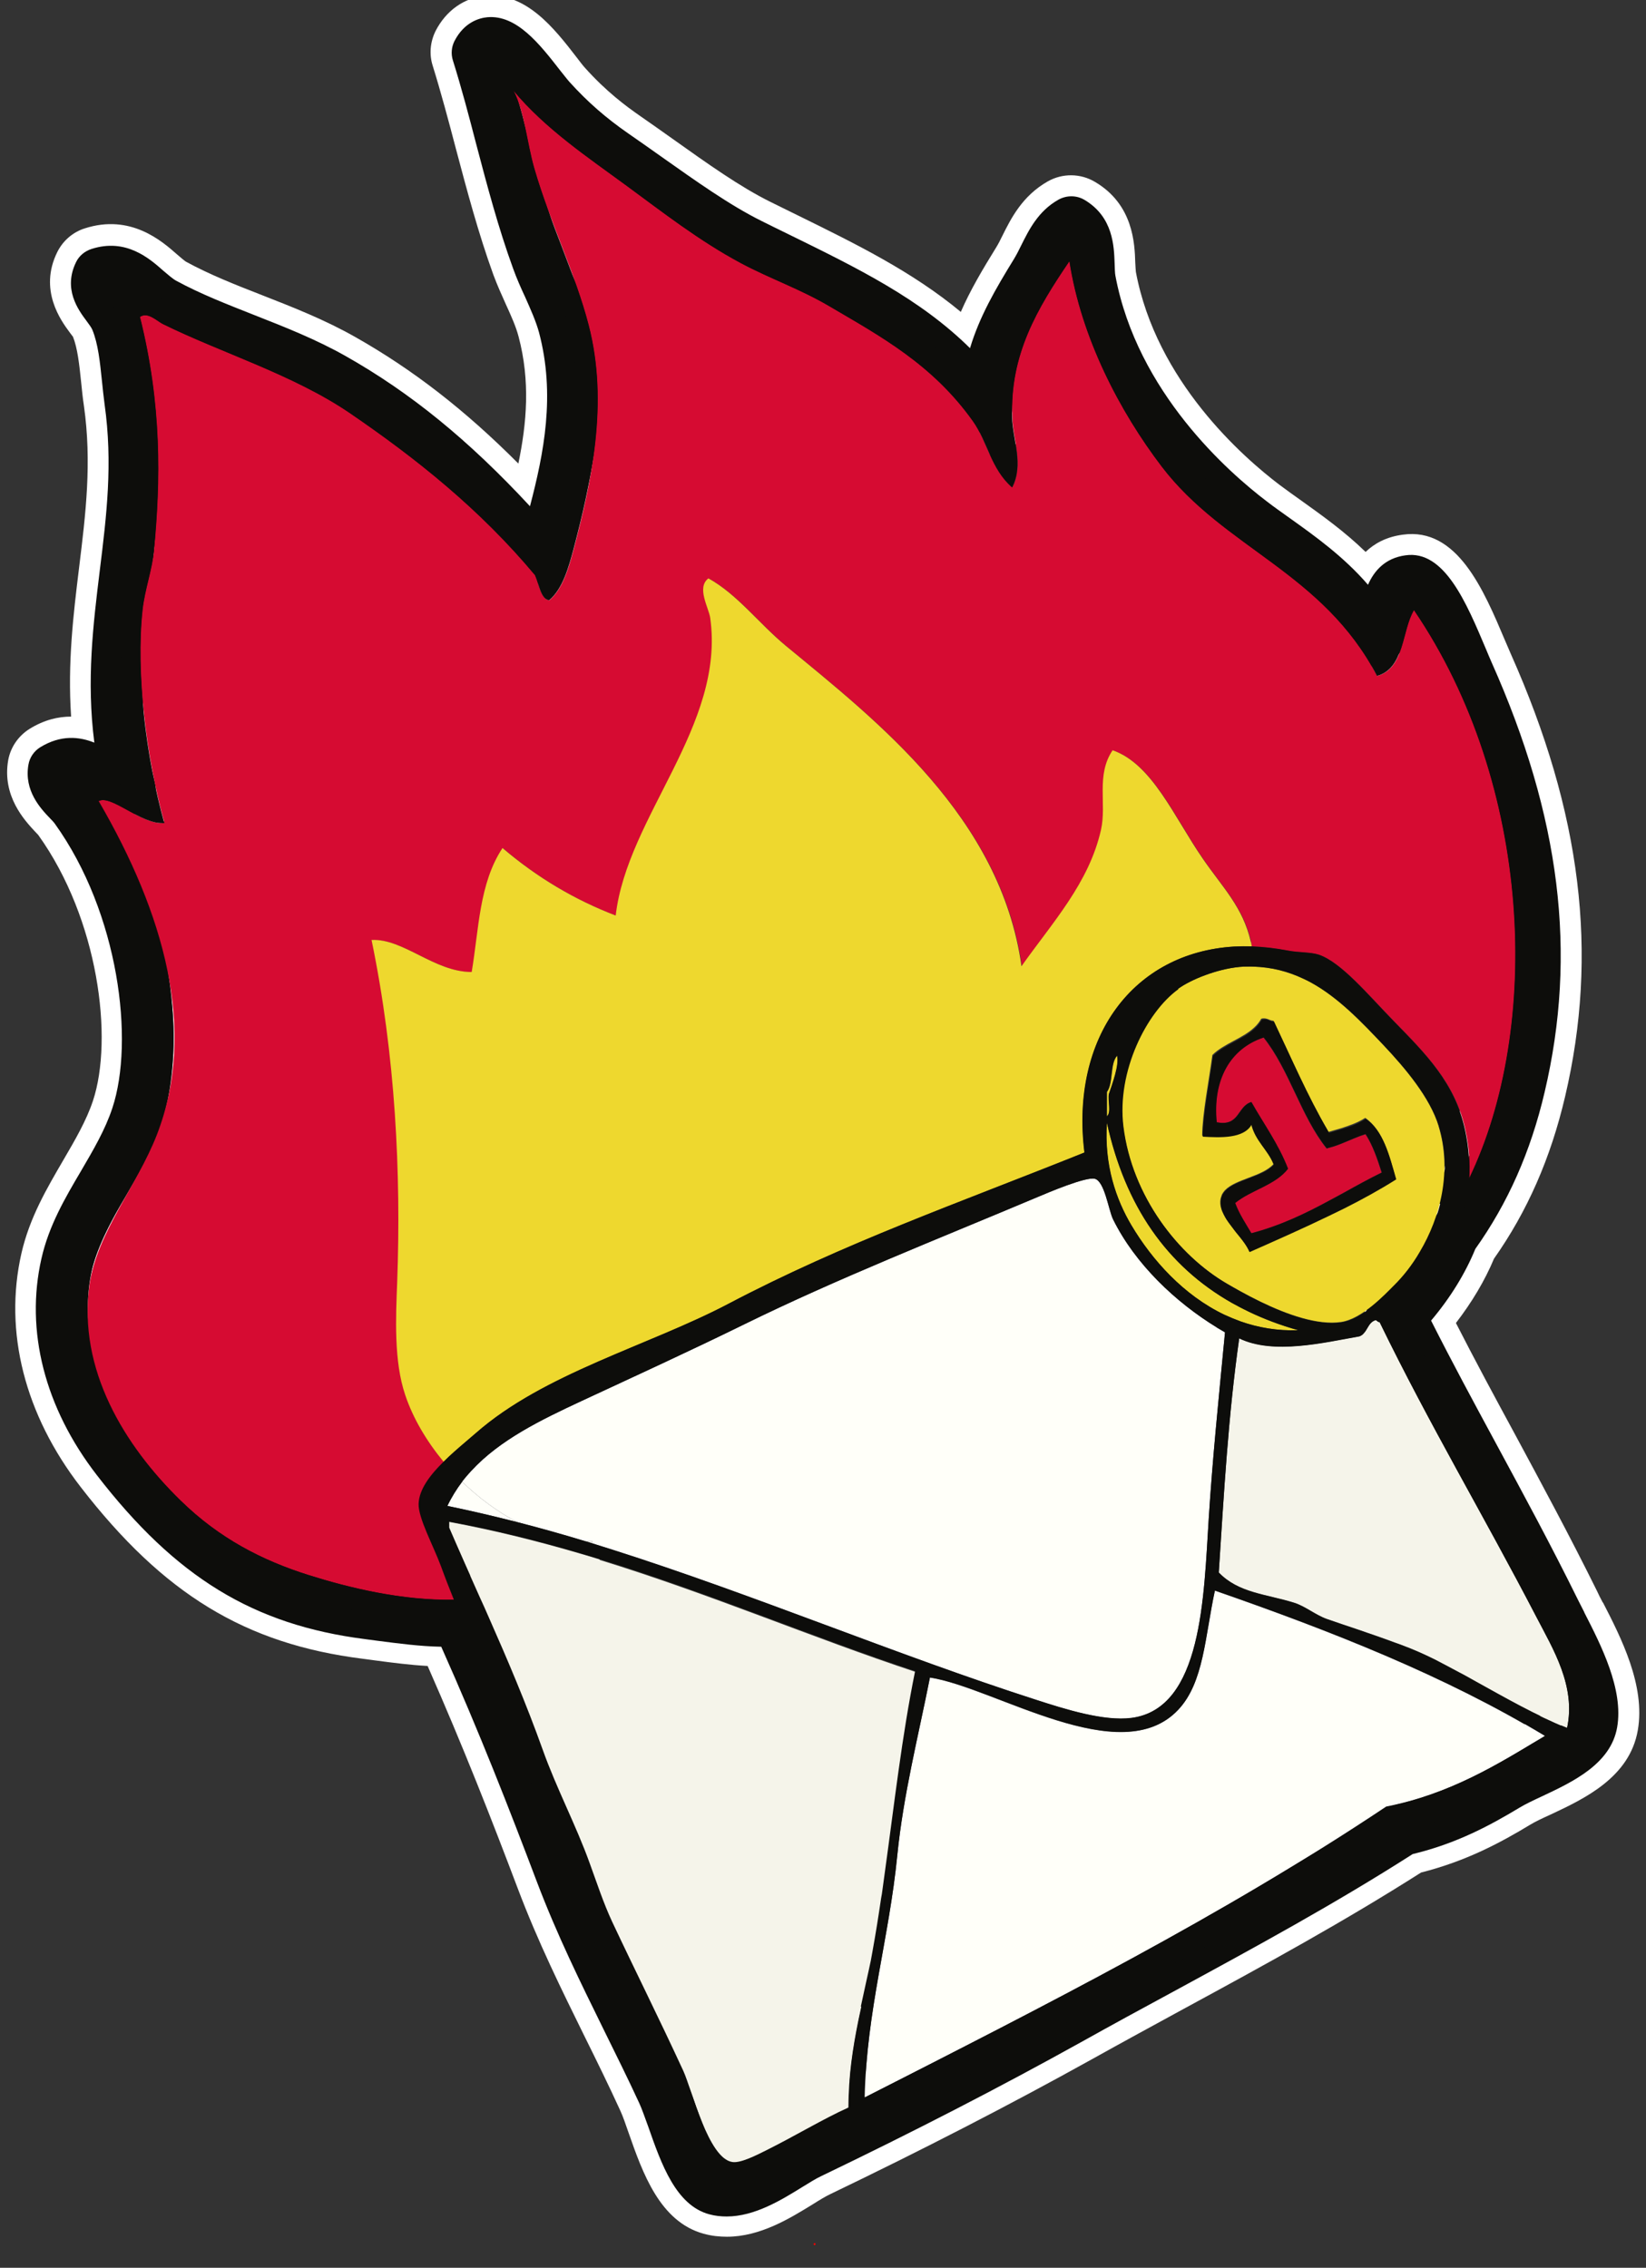 <?xml version="1.0" encoding="UTF-8"?>
<svg xmlns="http://www.w3.org/2000/svg" xmlns:xlink="http://www.w3.org/1999/xlink" version="1.1" viewBox="0 0 821.8 1132">
  <rect x="0" y="0" width="821.8" height="1132" fill="#333333" stroke="none"/>
  <defs>
    <clipPath id="clippath">
      <line x1="406.7" y1="1120.2" x2="406.7" y2="1120.2" fill="none"/>
    </clipPath>
  </defs>
  <!-- Generator: Adobe Illustrator 28.6.0, SVG Export Plug-In . SVG Version: 1.2.0 Build 709)  -->
  <g>
    <g id="Layer_1">
      <g>
        <path d="M800.2,799.9c-1.1-2.1-2.1-4-2.9-5.8h0c-13.7-27.7-27.6-53.4-41-78.3-10.2-18.8-19.9-36.8-29.4-55.4,8-10.4,14.4-21.1,19-32.1,16.7-23.7,28.3-50.2,35.5-80.9,16.8-71.5,8.2-141.7-27.1-221-.8-1.8-1.7-4-2.8-6.5-10.7-25.3-23.9-56.9-51.2-53-8.2,1.1-14.1,4.4-18.5,8.6-10.6-10.3-21.9-18.3-31.8-25.4-3.8-2.7-7.6-5.4-11.2-8.1-18.2-13.8-61.5-51.7-71.7-106.3-.1-.8-.2-3-.3-4.6-.3-9.4-.9-29-20.1-40.3-7.2-4.3-16.2-4.4-23.5-.3-12.9,7.3-18.5,18.7-22.7,27.1-1.1,2.3-2.2,4.4-3.2,6-6.8,11-12.9,21.3-17.6,32.1-24.2-20.1-52.3-33.9-81.6-48.3-4.4-2.2-8.8-4.3-13.4-6.6-15.2-7.5-31.6-19.2-48.9-31.5-5.4-3.8-10.8-7.7-16.2-11.4-7.2-5-16.9-12.2-27.5-24-1.2-1.3-2.6-3.2-4.3-5.4-11.2-14.5-25.2-32.4-45.6-30.6-10.5,1-19.5,7.4-24.7,17.5-2.7,5.4-3.3,11.6-1.5,17.3,4.2,13.5,8,27.8,11.6,41.5,5.5,20.7,11.2,42.2,18.7,62.9,2,5.4,4.2,10.2,6.3,14.9,2.6,5.7,5,11,6.3,16,5.9,22.2,4.1,43.1-.1,63.4-26.7-26.8-52.7-46.9-81.3-63.1-15.3-8.7-31.2-14.9-46.5-20.9-13.6-5.3-26.5-10.4-38.2-16.8-.8-.5-3-2.4-4.4-3.6-7.5-6.6-23.1-20.4-46.1-13-6,1.9-10.9,6.2-13.7,11.8-9.4,19,1.9,34.3,6.1,40,.7.9,1.6,2.2,1.7,2.2,2.3,5.7,3.2,14,4.1,22.7.4,4,.8,8,1.4,11.9,4,28.3.9,53.7-2.4,80.6-2.9,23.7-5.8,47.8-4,74.5h0c-6.4,0-13.4,1.6-20.7,6.1-5.6,3.5-9.5,9.1-10.7,15.6-3.2,18.1,8.4,30.3,13.3,35.6.6.7,1.3,1.3,1.7,1.8,30.1,42,37.6,101.6,27.3,132.7-3.3,9.9-8.9,19.5-14.8,29.6-8.2,14.1-16.8,28.6-20.9,46.5-8.9,39.1,1.6,80.5,29.6,116.7,41.3,53.4,82.1,78.3,140.8,85.7l6,.8c9,1.2,17.6,2.3,26.4,2.8,17.9,40.6,32.2,77.2,44.9,110.8,10.3,27.3,22.2,51.2,33.6,74.4,5.9,11.9,12,24.3,17.8,37,1.1,2.4,2.6,6.6,4.1,11,6.9,19.7,15.5,44.2,37.4,50.2,4,1.1,7.8,1.5,11.6,1.5,16.7,0,31.5-9.2,42.9-16.2,3.3-2.1,6.5-4,8.6-5,46-22.1,89.9-44.7,130.4-67.2,15.6-8.7,30.9-17,46.1-25.3,41.1-22.3,79.9-43.5,118.6-68.1,22.5-5.7,39.5-14.8,54.7-24,2.3-1.4,6.1-3.2,10.1-5,16.6-7.8,39.3-18.4,43.4-42,3.9-22.3-8.4-46.3-17.4-63.8ZM754.2,863.9c-5.2,2.4-10.1,4.7-14.5,7.4-14.6,8.8-27.9,15.5-44.9,19.4-2.7.6-5.2,1.7-7.5,3.1-38.3,24.6-77.5,45.9-119,68.5-15.3,8.3-30.7,16.7-46.5,25.5-39.7,22.1-82.7,44.2-127.8,65.9-4.3,2.1-8.5,4.6-12.9,7.4-3.8,2.3-10.7,6.6-15.3,8.4-2.8-5.3-6.1-14.7-7.9-19.8-1.9-5.4-3.7-10.6-5.7-14.9-6.1-13.3-12.4-25.9-18.4-38.1-11.5-23.2-22.3-45-31.8-70.3-14-37-29.8-77.6-50.4-123.3l-1.5-3.4c-3.7-8.5-12.1-13.9-21.4-13.9s-.6,0-.9,0c-10.7.4-21.9-1-34.7-2.7l-6.1-.8c-45.6-5.8-76.4-24.8-109.7-68-11.2-14.5-28.9-44-21.1-78.3,2.5-11,8.9-21.9,15.7-33.4,6.9-11.7,14-23.9,18.8-38.4,13.8-41.6,5.8-101-18.1-148.3,3.6-1.2,6.9-3.3,9.5-6.2,5.4-5.8,7.4-13.8,5.4-21.4-9.3-35.8-5.6-66.6-1.6-99.2,3.5-28.7,7.1-58.3,2.3-92.6-.5-3.4-.8-6.8-1.2-10.2-.2-2.3-.5-4.6-.8-6.9,9.2,4.2,18.5,7.8,27.6,11.4,14.5,5.7,28.1,11,40.6,18.1,34.3,19.4,64.7,45.7,98.7,85.3,5.7,6.6,14.6,9.5,23,7.5,8.5-2,15.2-8.4,17.3-16.8,1-4,2.1-8,3.2-12.1,8.6-31.8,19.3-71.4,7.4-116.1-2.3-8.7-5.8-16.4-8.9-23.2-1.8-4.1-3.6-7.9-5-11.7-4.3-11.6-7.9-23.6-11.3-35.9,5.3,4.3,10,7.7,13.8,10.4,5.3,3.6,10.5,7.4,15.7,11.1,18.1,12.8,36.8,26.1,55.2,35.3,4.6,2.3,9.1,4.5,13.5,6.7,41.2,20.2,73.8,36.2,96,67.8,5.8,8.2,16.3,11.8,25.9,8.9,9.7-2.9,16.3-11.7,16.5-21.7.3-14.4,4.1-25.6,10.7-38,17.7,55.9,58.9,94.1,83.7,112.9,3.9,3,8.1,5.9,12.2,8.9,17,12.2,33.1,23.7,43.3,42.8,2.9,5.4,7.9,9.5,13.8,11.3,5.9,1.8,12.4,1.2,17.8-1.7,3.7-2,6.5-4.4,8.8-7.1.8,1.9,1.5,3.5,2,4.8,1.2,2.8,2.2,5.2,3.1,7.3,31.4,70.6,39,129.8,24.3,191.8-.6,2.5-1.2,4.9-1.8,7.3-.6-1.1-1.3-2.3-1.9-3.5-3.6,22.4-9.7,44.7-20.2,64.8-6.7,12.8-17.5,22.4-24.6,34.7-7.4,12.8-6.8,25.9-4.2,39.2.3-.1.6-.2,1-.4,10.3,20.1,20.8,39.6,31.1,58.6,13.2,24.5,26.9,49.9,40.3,76.9,1,2,2.1,4.1,3.3,6.4,4,7.8,13,25.3,13.1,33.4-3.3,2.9-12.4,7.2-17.4,9.6Z" fill="#fff"/>
        <path d="M790.9,804.6c-1.1-2.1-2.1-4.1-3-5.9h0c-13.6-27.6-27.5-53.2-40.9-78-11.3-20.9-22-40.7-32.5-61.5,9.7-11.5,17.1-23.6,22.1-35.8,16.2-22.8,27.6-48.4,34.6-78.3,16.3-69.2,7.9-137.4-26.5-214.5-.8-1.9-1.8-4.1-2.8-6.6-9.8-23.2-20.8-49.6-40.2-46.8-10.3,1.4-15.7,7.9-18.7,14.7-12.1-14-26.2-24.1-39.1-33.3-3.9-2.8-7.8-5.5-11.4-8.3-19.1-14.5-64.7-54.5-75.6-112.6-.3-1.5-.3-3.8-.4-6.1-.3-8.7-.7-23.3-15-31.8-4-2.4-9-2.4-13.1-.1-10.1,5.7-14.7,15.1-18.5,22.7-1.2,2.5-2.4,4.8-3.6,6.8-9.3,15.1-17.3,28.9-22,44.6-25-24.7-56-39.9-90.7-56.9-4.4-2.2-8.9-4.3-13.4-6.6-15.9-7.9-32.6-19.8-50.3-32.3-5.4-3.8-10.7-7.6-16.1-11.3-11.4-7.9-20.4-15.8-29.3-25.6-1.3-1.4-2.9-3.6-4.8-5.9-10.2-13.1-21.7-27.9-36.4-26.6-4,.4-11.5,2.4-16.4,11.9-1.5,3-1.8,6.4-.8,9.6,4.3,13.7,8.1,28.1,11.7,42,5.4,20.5,11,41.7,18.4,62,1.8,5,3.9,9.7,6,14.2,2.7,6.1,5.3,11.8,6.9,17.6,8.3,31.2,2.4,60.5-4.5,86.8-30.7-33.1-59.7-56.7-92.1-75-14.7-8.3-30.2-14.4-45.2-20.3-13.9-5.5-27.1-10.6-39.4-17.3-1.8-1-3.9-2.9-6.3-4.9-7-6.2-18.7-16.5-36-10.9-3.3,1.1-6.1,3.4-7.6,6.5-6.6,13.4,1,23.8,5.2,29.4,1.2,1.6,2.5,3.4,2.9,4.4,2.9,7.1,3.8,16,4.8,25.6.4,3.9.8,7.7,1.3,11.5,4.2,29.6,1,55.7-2.4,83.2-3.3,27-6.7,54.7-2.7,85.8-7.5-3-16.7-4-27,2.3-3.1,1.9-5.3,5.1-5.9,8.7-2.3,13,6.1,21.9,10.7,26.7,1,1,2.1,2.2,2.5,2.8,32,44.6,39.8,108.4,28.7,141.9-3.6,10.9-9.5,20.9-15.7,31.5-7.9,13.4-16,27.2-19.7,43.6-8.2,36,1.6,74.5,27.7,108.2,39.4,51,78.2,74.7,133.9,81.8l6,.8c10.9,1.4,21.3,2.8,32,3,19.3,43.2,34.3,81.8,47.7,117.2,10.2,26.9,21.9,50.5,33.2,73.5,5.9,12,12.1,24.4,18,37.2,1.3,2.8,2.8,7.2,4.5,11.8,6.4,18.3,13.7,39.1,30.4,43.6,2.9.8,5.8,1.1,8.7,1.1,14,0,27.4-8.3,37.6-14.6,3.6-2.2,6.9-4.3,9.5-5.5,45.8-22,89.5-44.5,129.8-66.9,15.6-8.7,31-17.1,46.2-25.3,41.4-22.5,80.6-43.8,119.4-68.6,22-5.3,38.6-14.3,53.4-23.2,2.8-1.7,6.8-3.6,11.1-5.6,15.3-7.2,34.4-16.1,37.6-34.5,3.3-18.9-8.1-41.1-16.4-57.3ZM781.8,857.6c-.9,5.2-14.8,11.7-23.1,15.6-4.9,2.3-9.5,4.5-13.5,6.9-15.5,9.4-29.6,16.4-48,20.6-1.5.3-2.9.9-4.2,1.7-38.6,24.8-78,46.2-119.6,68.9-15.2,8.3-30.7,16.7-46.4,25.4-39.9,22.2-83.1,44.4-128.4,66.2-3.8,1.8-7.8,4.3-11.9,6.8-8.3,5.1-19.6,12.1-25.4,10.6-4.4-2.5-10.5-20-13.1-27.4-1.8-5.2-3.6-10.1-5.4-14.1-6-13.1-12.3-25.7-18.3-37.9-11.6-23.4-22.5-45.5-32.2-71.2-14-36.9-29.7-77.3-50.1-122.7l-1.6-3.5c-2.1-4.7-6.7-7.7-11.9-7.7s-.3,0-.5,0c-11.6.5-23.2-1-36.5-2.8l-6.1-.8c-48.7-6.2-81.4-26.3-116.6-71.9-21.3-27.5-29.4-58.4-23-86.9,2.9-12.5,9.6-24.1,16.8-36.3,6.6-11.3,13.5-22.9,17.9-36.4,12.7-38.4,5.7-106.1-27-157.2,2.7,1.3,5.7,2.3,8.9,2.9,4.3.7,8.7-.8,11.7-4s4.1-7.7,3-11.9c-9.8-37.7-5.9-69.5-1.8-103,3.4-28,6.9-57,2.3-89.9-.5-3.5-.9-7-1.2-10.6-.9-8.9-1.9-18.1-4.6-26.8,1,.7,2.1,1.4,3.2,2,13.8,7.5,28.3,13.2,42.4,18.7,14.8,5.8,28.8,11.3,41.9,18.7,35.4,20,66.6,47,101.5,87.5,3.1,3.7,8.1,5.3,12.8,4.2,4.7-1.1,8.4-4.7,9.6-9.3,1-4,2.1-8.1,3.3-12.2,8.7-32.2,18.6-68.7,7.4-110.9-2.1-7.9-5.2-14.9-8.3-21.6-1.9-4.3-3.7-8.3-5.3-12.4-7-19.2-12.5-39.8-17.7-59.8-1.3-4.9-2.6-9.9-4-14.9,0,0,.1.2.2.3,2.3,3,4.4,5.6,6,7.4,13.2,14.7,25.6,23.9,33.8,29.6,5.3,3.7,10.6,7.4,15.9,11.2,17.7,12.6,36.1,25.6,53.8,34.4,4.6,2.3,9.1,4.5,13.5,6.7,42.5,20.9,76.2,37.4,99.9,71.1,3.2,4.6,9,6.6,14.4,4.9,5.4-1.6,9.1-6.5,9.2-12,.5-23.5,9.3-39.5,22.8-61.3.9-1.4,1.7-2.9,2.5-4.3.1,1.4.3,2.7.6,4.1,12,64.5,58.6,108.1,85.3,128.3,3.9,2.9,7.9,5.8,12,8.8,17.2,12.3,35.1,25.1,46.4,46.4,1.6,3,4.4,5.3,7.7,6.3,3.3,1,6.9.7,9.9-.9,8.8-4.7,10.7-14.4,12.1-21.4.1-.7.3-1.6.5-2.4,4.7,7.7,10.2,20.8,12.7,26.7,1.1,2.7,2.2,5.1,3,7.1,32.4,72.8,40.1,133.9,25,198.3-3.4,14.6-8,28-13.8,40.4,0-1.8-.2-3.5-.3-5.3,0,0,0,0,0,0h0c0,0,0-.1,0-.2-.1-1.1-.4-2.1-.7-3.1,0-.3,0-.6,0-.9,0-.7,0-1.5-.2-2.3,0-.2,0-.4-.1-.6,0,0,0,0,0,0,0,0,0-.1,0-.2-.5-2.7-1.1-5.3-1.9-7.7,0-.2-.1-.4-.2-.5,0-.1,0-.2-.1-.3-3.3,14.3-7.8,28.2-14,41.4,1.1.4,2.3.7,3.5.7.9,0,1.8,0,2.7,0-2,3.1-4.1,6.2-6.3,9.3-.6.9-1.2,1.8-1.6,2.8-3.7,9.5-9.4,19-16.8,28.2,0,0,0,0,0,0-1.9-2-4.2-3.3-6.7-3.9-.7,1.1-1.5,2.3-2.2,3.5-5.4,9.4-6.5,18.9-5.7,28.5,1.8-.9,3.5-2,5.4-3.2.5-.3.9-.6,1.4-1,11.8,23.5,24.1,46.3,36,68.3,13.3,24.6,27,50.1,40.5,77.2,1,1.9,2,4,3.2,6.3,5.9,11.5,15.8,30.8,14,41.3Z" fill="#0d0d0b"/>
        <g>
          <line x1="417.3" y1="1134.2" x2="417.3" y2="1134.2" fill="#b5b5b5" stroke="#fd0000" stroke-linecap="round" stroke-linejoin="round"/>
          <g>
            <g clip-path="url(#clippath)">
              <polygon points="406.7 1120.2 406.7 1120.2 406.7 1120.2 406.7 1120.2" fill="#fff"/>
              <rect x="406.7" y="1120.2" width="0" height="0" transform="translate(-670.8 611.1) rotate(-44.8)" fill="#fdfdfd"/>
              <rect x="406.7" y="1120.2" width="0" height="0" transform="translate(-670.8 611.1) rotate(-44.8)" fill="#fcfcfc"/>
              <rect x="406.7" y="1120.2" width="0" height="0" transform="translate(-670.8 611.1) rotate(-44.8)" fill="#fbfbfb"/>
              <rect x="406.7" y="1120.2" width="0" height="0" transform="translate(-664.4 597.8) rotate(-44.1)" fill="#fbfbfb"/>
              <rect x="406.7" y="1120.2" width="0" height="0" transform="translate(-665.5 600) rotate(-44.2)" fill="#fafafa"/>
              <polygon points="406.7 1120.2 406.7 1120.2 406.7 1120.2 406.7 1120.2 406.7 1120.2 406.7 1120.2" fill="#f9f9f9"/>
              <rect x="406.7" y="1120.2" width="0" height="0" transform="translate(-661.6 591.9) rotate(-43.7)" fill="#f8f8f8"/>
              <rect x="406.7" y="1120.2" width="0" height="0" transform="translate(-661.6 591.9) rotate(-43.7)" fill="#f7f7f7"/>
              <rect x="406.7" y="1120.2" width="0" height="0" transform="translate(-661.6 591.9) rotate(-43.7)" fill="#f6f6f6"/>
              <rect x="406.7" y="1120.2" width="0" height="0" transform="translate(-666.3 601.6) rotate(-44.3)" fill="#f5f5f5"/>
              <rect x="406.7" y="1120.2" width="0" height="0" transform="translate(-661.6 591.9) rotate(-43.7)" fill="#f4f4f4"/>
              <rect x="406.7" y="1120.2" width="0" height="0" transform="translate(-661.6 591.9) rotate(-43.7)" fill="#f4f4f4"/>
              <rect x="406.7" y="1120.2" width="0" height="0" transform="translate(-661.6 591.9) rotate(-43.7)" fill="#f2f2f2"/>
              <rect x="406.7" y="1120.2" width="0" height="0" transform="translate(-661.6 591.9) rotate(-43.7)" fill="#f1f1f1"/>
              <rect x="406.7" y="1120.2" width="0" height="0" transform="translate(-661.6 591.9) rotate(-43.7)" fill="#f0f0f0"/>
              <rect x="406.7" y="1120.2" width="0" height="0" transform="translate(-661.6 591.9) rotate(-43.7)" fill="#efefef"/>
              <rect x="406.7" y="1120.2" width="0" height="0" transform="translate(-661.6 591.9) rotate(-43.7)" fill="#eee"/>
              <rect x="406.7" y="1120.2" width="0" height="0" transform="translate(-654.6 578) rotate(-43)" fill="#eee"/>
              <rect x="406.7" y="1120.2" width="0" height="0" transform="translate(-657.8 584.3) rotate(-43.3)" fill="#ededed"/>
              <rect x="406.7" y="1120.2" width="0" height="0" transform="translate(-654.4 577.7) rotate(-43)" fill="#ececec"/>
              <rect x="406.7" y="1120.2" width="0" height="0" transform="translate(-648.7 566.7) rotate(-42.4)" fill="#ebebeb"/>
              <rect x="406.7" y="1120.2" width="0" height="0" transform="translate(-654.9 578.7) rotate(-43)" fill="#eaeaea"/>
              <rect x="406.7" y="1120.2" width="0" height="0" transform="translate(-639.1 548.7) rotate(-41.4)" fill="#e9e9e9"/>
              <rect x="406.7" y="1120.2" width="0" height="0" fill="#e8e8e8"/>
              <path d="M406.7,1120.2h0Z" fill="#e8e8e8"/>
            </g>
            <line x1="406.7" y1="1120.2" x2="406.7" y2="1120.2" fill="none" stroke="#fd0000" stroke-linecap="round" stroke-linejoin="round"/>
          </g>
          <path d="M732.7,837.1c1.4.8,2.7,1.5,4.1,2.3-1.4-.8-2.7-1.5-4.1-2.3Z" fill="#f5f4ea"/>
          <path d="M716.3,828.3c-2.6-1.3-5.2-2.5-7.9-3.7,2.7,1.2,5.3,2.4,7.9,3.7,4.1,2.1,8.3,4.3,12.3,6.5-4.1-2.2-8.2-4.4-12.3-6.5Z" fill="#f5f4ea"/>
          <path d="M701.8,821.9c1.1.4,2.2.9,3.3,1.3-1.1-.5-2.2-.9-3.3-1.3Z" fill="#f5f4ea"/>
          <path d="M686.4,816.3c3.5,1.2,6.9,2.4,10.3,3.7-3.4-1.3-6.9-2.5-10.3-3.7Z" fill="#f5f4ea"/>
          <path d="M618.7,668c17,8.3,42.4,2.1,60-1,4-1.4,3.9-6.9,8.1-8.1.8.2,1,1,2,1,24.7,50.8,51.9,96.4,78.3,147.2,8.3,16,19.8,34.5,15.3,55.4-15.8-6.4-30.6-14.9-45.6-23.2-1.4-.8-2.7-1.5-4.1-2.3-1.4-.8-2.7-1.5-4.1-2.2-4.1-2.2-8.2-4.4-12.3-6.5-2.6-1.3-5.2-2.5-7.9-3.7-1.1-.5-2.2-.9-3.3-1.4-1.1-.5-2.2-.9-3.3-1.3-1.7-.7-3.4-1.3-5.1-1.9-3.4-1.3-6.9-2.5-10.3-3.7-1.2-.4-2.3-.8-3.5-1.2-.6-.2-1.2-.4-1.7-.6-1.2-.4-2.3-.8-3.5-1.2-5.2-1.7-10.3-3.5-15.3-5.2-5.6-2-10.8-6.4-16.3-8.1-14.1-4.4-27.7-4.8-37.6-15.1,2.6-40,4.7-78.1,10.2-116.9Z" fill="#f5f4ea"/>
          <path d="M682.9,815.1c1.2.4,2.3.8,3.5,1.2-1.2-.4-2.3-.8-3.5-1.2Z" fill="#f5f4ea"/>
          <path d="M677.7,813.4c1.2.4,2.3.8,3.5,1.2-1.2-.4-2.3-.8-3.5-1.2Z" fill="#f5f4ea"/>
          <path d="M681.7,566.2c-4.1,1.3-7.7,3-11.5,4.5-2.1.9-4.3,1.7-6.8,2.3-.4,0-.7.2-1.1.3-12.9-16.1-18.6-39.3-31.5-55.4-16.7,5.5-25.5,21.2-23.4,42.3,11.5,2.3,10.2-8,17.3-10.1,6.2,10.9,13.5,20.8,18.3,33.3-6.3,8.2-18.5,10.6-26.4,17.1,2.1,5.6,5.3,10.2,8.1,15.1,14.7-3.8,27.1-9.9,39.1-16.4,2.5-1.3,4.9-2.7,7.4-4,6.1-3.4,12.2-6.7,18.6-9.9-2.2-6.9-4.5-13.7-8.1-19.2Z" fill="#d60b32"/>
          <path d="M718.3,562.2c-4.4-14.4-16.8-29-27.4-40.3-11.2-11.8-22.6-23.8-36.3-31.4-1.3-.7-2.6-1.4-4-2-7.5-3.5-15.7-5.7-25-6-1.6,0-3.2,0-4.9,0-.7,0-1.5,0-2.3.2-10.9,1.1-23.8,6.2-30.3,10.9-15.9,11.4-30.9,40.9-27.4,68.5,4.3,34.9,27.4,64.4,51.8,78.6,2.1,1.2,4.3,2.5,6.7,3.8h0c3.1,1.7,6.5,3.5,10,5.2,13.4,6.5,28.6,11.9,40.3,10.2,5.4-.8,10.9-4.3,15.6-8.1,4.7-3.8,8.6-7.9,10.8-10.1,4.6-4.5,9.2-10.3,13-16.9h0c10.2-17.2,16.2-40.2,9.3-62.8ZM671.2,602.8c-2.6,1.3-5.2,2.6-7.8,3.8h0c-13,6.3-26.3,12.1-39.7,18.1-.7-1.7-1.8-3.5-3.1-5.2-.2-.3-.4-.5-.6-.8-.6-.8-1.2-1.6-1.9-2.4-.2-.2-.3-.4-.5-.6-.4-.5-.8-1-1.2-1.5-.2-.3-.4-.5-.6-.8-.2-.3-.4-.5-.6-.8-.2-.3-.4-.5-.6-.8-.2-.3-.4-.5-.6-.8-.2-.3-.4-.5-.6-.8-.2-.3-.5-.7-.7-1,0-.1-.1-.2-.2-.3-.1-.2-.3-.4-.4-.6h0c-.2-.4-.5-.8-.7-1.2,0-.1-.1-.3-.2-.4-.2-.3-.4-.7-.5-1-.2-.4-.4-.9-.6-1.3-.2-.4-.3-.8-.4-1.2-.5-1.6-.6-3.2-.3-4.9.2-.7.4-1.4.7-2.1.2-.4.4-.7.7-1.1.3-.4.5-.7.8-1,5.4-5.6,18.6-6.8,24.2-13-2.9-7.5-9.2-11.7-11.2-20.2-4,7.1-15.4,6.5-24.4,6,.1-11.2,3.4-27.4,5.1-40.3,5.9-5.8,15.2-8.2,21.1-13.9,1.3-1.2,2.4-2.6,3.3-4.2,1.5-.4,2.4-.1,3.3.2.9.3,1.6.8,2.8.8,8.7,18.3,16.8,37.2,26.8,54.3.2.4.4.8.7,1.2,2.1-.6,4.1-1.2,6.2-1.8,4.4-1.4,8.6-2.9,12.1-5.2,9,6.2,11.9,18.5,15.2,30.2-8.2,5.2-16.9,9.9-25.7,14.4" fill="#eed82e"/>
          <path d="M620.1,618.7c.2.3.4.5.6.8-.2-.3-.4-.5-.6-.8Z" fill="#fddf00"/>
          <path d="M617.8,615.7c.2.2.3.4.5.6-.2-.2-.3-.4-.5-.6Z" fill="#fddf00"/>
          <path d="M615.9,613.4c.2.3.4.5.6.8-.2-.3-.4-.5-.6-.8Z" fill="#fddf00"/>
          <path d="M614.7,611.8c.2.3.4.5.6.8-.2-.3-.4-.5-.6-.8Z" fill="#fddf00"/>
          <path d="M614.2,611.1c.2.3.4.5.6.8-.2-.3-.4-.5-.6-.8Z" fill="#fddf00"/>
          <path d="M612.9,609.3c.2.3.5.7.7,1-.2-.3-.5-.7-.7-1Z" fill="#fddf00"/>
          <path d="M612.3,608.4c.1.2.3.4.4.6-.1-.2-.3-.4-.4-.6Z" fill="#fddf00"/>
          <path d="M611.6,607.2c.2.4.5.8.7,1.2-.2-.4-.5-.8-.7-1.2Z" fill="#fddf00"/>
          <path d="M611.8,594.3c-.3.3-.6.6-.8,1,.3-.4.5-.7.8-1Z" fill="#fddf00"/>
          <path d="M610.8,605.8c.2.3.3.7.5,1-.2-.3-.4-.7-.5-1Z" fill="#fddf00"/>
          <path d="M611,595.3c-.3.3-.5.7-.7,1.1.2-.4.4-.7.7-1.1Z" fill="#fddf00"/>
          <path d="M609.9,603.3c.1.4.3.8.4,1.2-.2-.4-.3-.8-.4-1.2Z" fill="#fddf00"/>
          <path d="M610.3,596.4c-.3.6-.6,1.3-.7,2.1-.3,1.6-.2,3.2.3,4.9-.5-1.6-.6-3.2-.3-4.9.2-.7.4-1.4.7-2.1Z" fill="#fddf00"/>
          <path d="M464.2,837.4c32.4,4.9,95.3,46.7,124,16.1,12.8-13.6,13.3-36.4,18.3-59.5,58.7,20.4,115.4,42.8,164.7,72.6-23.8,14.4-47.3,29-79.3,35.3-81.5,54.4-169.3,98.8-260.2,145.1,1-43.7,12.2-79.3,16.3-121,3-30.1,10.5-59.4,16.3-88.7Z" fill="#fffff9"/>
          <path d="M553.7,546.1c-.6,3.4,1.3,9.4-1,11.1v-12.1c3.3-4.5,1.4-14.1,5.1-18.1,1.1,4.8-2.3,13.9-4.1,19.2Z" fill="#eed82e"/>
          <path d="M607.5,662.6h0c-20.4-12.5-40.7-31.5-51.8-54-2.3-4.6-4.2-18.9-9.1-20.2-4.5-1.1-23.3,6.9-28.5,9.1-49.6,20.9-99.7,40.6-146.4,63.5-27.5,13.5-55.5,26.3-81.3,38.3-20.2,9.4-40.8,19.3-55.1,34.9-1.6,1.7-3.1,3.6-4.6,5.4,8.3,8.1,17.7,15,27.5,20.2,11.4,3,22.8,6.2,34.2,9.6,1.2,0,2.3,0,3.5,0-.2.3-.5.6-.7.9,3.5,1.1,7,2.2,10.5,3.3.1,0,.2-.2.3-.2-.1,0-.2.1-.3.2,71.1,22.6,142.4,52.7,211.4,74.9,14.8,4.8,34,10.8,47.8,9.1,35.5-4.6,36.1-60.7,38.6-99.8,1.9-29.9,5-60.1,7.3-84.3t0,0c.3-2.9.5-5.7.8-8.4-1.4-.8-2.7-1.6-4.1-2.4Z" fill="#fffff9"/>
          <path d="M623.4,654.7c-2.8-1.4-5.6-2.8-8.3-4.3-32.5-18.4-53.4-48.5-62.5-90.2-1.5,21.4,4.6,38.6,12.2,51.4,10.3,17.4,26,35,46.5,44.7,2.6,1.2,5.3,2.3,8,3.3,8.8,3.1,18.5,4.8,28.8,4.4-8.8-2.5-17.1-5.6-24.8-9.3Z" fill="#eed82e"/>
          <path d="M49.1,400c6.2-3.9,21.7,12,33,10.8-9.1-32.9-14.3-75-10.9-106.4,1.1-10.1,4.8-19.9,5.7-29.6,3.3-34.8,4-72.7-7-116.6,3.9-2.7,8.3,1.9,11.4,3.5,29.2,14.4,65.2,25.3,93.3,44.4,33.4,22.8,65.2,48.2,92.6,81,2.1,4.7,2.9,12.1,7.1,12.5,6.7-5.6,9.7-16.3,12.2-25.7,8.6-32.8,17.6-72.6,7.4-111.7-6.6-25.5-19.3-51.2-27.1-78.1-3.6-12.4-4.9-28.3-10.4-38.9,16,19.2,37.3,33.4,56.5,47.5,18.1,13.3,36.3,27.5,57,38.6,14.8,7.9,29.6,12.9,44.5,21.7,25,14.7,51.2,28.8,71.4,57.2,7.3,10.2,9,23.9,19.6,33.1,5.9-11.3.3-23.9,0-35.1-1.2-31.2,12.5-54.2,28.6-77.9,5.9,38.5,25.3,75.3,46.1,102.6,31.2,40.9,80.4,52.7,107.5,104.5,13.8-3.8,12.2-22.5,18.4-32.9,59.5,87.4,63.7,208.8,27.6,283.7.4-7.6-.1-15.6-1.9-23.9-5-23.6-19.9-38.3-35.6-54.4-13-13.3-26.3-29.5-37.6-33.3-4-1.3-10.1-1-15.2-2-6.3-1.2-12.3-1.9-18.2-2.1-.1-.7-.3-1.5-.4-2.2-3.9-17.4-14.2-27.3-24-41.6-14.4-20.9-25.2-47.2-45-54.1-8.4,12.4-2.9,26.7-5.8,39.7-6,26.6-24.2,46.2-39.7,68.1-10.4-74.4-71.9-122.2-117.5-159.8-13.6-11.2-24.2-25.7-38.8-33.8-6.1,4.6.2,14.7.9,19.8,7.5,53.8-41.5,99-47.2,148.5-20.4-7.8-39.3-19-56.5-33.7-11.7,17.6-11.8,40.6-15.4,61.9-18.6,0-34.1-16.8-50-16,11.9,57.4,14.9,116.3,12.8,170.9-.7,17.6-1.7,39.4,4,56.2,3.9,11.7,10.7,23.1,19.2,33.4-6.7,6.6-12.2,13.8-12.4,21-.2,7.1,7.3,20.7,11.2,31.2,2.1,5.8,4.3,11.4,6.4,16.6-26,.5-52.6-6-72.6-12.3-23.2-7.3-44.7-18.3-64.1-37.3-28.1-27.4-51.5-65.5-45.5-107.8,3.7-25.8,23.6-49.1,33.6-74.7,20.4-52.6,3.3-111-28.9-166.4Z" fill="#d60b32"/>
          <path d="M624.5,470.2c-3.9-17.4-14.2-27.3-24-41.6-14.4-20.9-25.2-47.2-45-54.1-8.4,12.4-2.9,26.7-5.8,39.7-6,26.6-24.2,46.2-39.7,68.1-10.4-74.4-71.9-122.2-117.5-159.8-13.6-11.2-24.2-25.7-38.8-33.8-6.1,4.6.2,14.7.9,19.8,7.5,53.8-41.5,99-47.2,148.5-20.4-7.8-39.3-19-56.5-33.7-11.7,17.6-11.8,40.6-15.4,61.9-18.6,0-34.1-16.8-50-16,11.9,57.4,14.8,116.3,12.8,170.9-.7,17.6-1.7,39.4,4,56.2,3.9,11.7,10.7,23.1,19.2,33.4,1.7-1.7,3.4-3.3,5.2-4.9,3.8-3.4,7.7-6.6,10.9-9.4,34.1-29.9,86.2-43.6,126-64.5,58-30.5,114.9-50.3,177.9-75.6-7.1-57.7,24.5-99.8,74.7-102.8,2.9-.2,5.8-.2,8.8-.1-.1-.7-.3-1.5-.4-2.2Z" fill="#eed82e"/>
          <path d="M292.4,769.4c1.2,0,2.3,0,3.5,0-.2.3-.5.6-.7.9-.9-.3-1.8-.6-2.7-.8Z" fill="#fffff9"/>
          <path d="M299.3,778.4c-3.1-1-6.2-1.9-9.3-2.8-21.1-6.2-43-11.7-65.7-15.9v3c4.8,11.1,10,22.7,15.4,34.9,1.4,3.2,2.8,6.3,4.3,9.6,9.3,21,18.8,43.3,27.1,66.5,6.8,19.1,16.6,37.5,23.4,56.5,3.9,10.7,6.7,19.8,11.2,29.2,11.9,25.3,22.7,46.9,35.6,74.6,4.2,9.2,12.4,43.6,24.4,45.4,4.2.6,12.3-3.5,17.3-6,14.4-7.2,27.7-15.2,40.7-21.2,0-15.8,2.2-29.9,4.9-43.2.3-1.6.6-3.1,1-4.7.2-.8.3-1.5.5-2.3.3-1.5.7-3.1,1-4.6.5-2.3,1-4.6,1.5-6.9.5-2.3,1-4.5,1.5-6.8.6-3,1.2-6,1.8-9.1,1.6-8.8,3-17.6,4.3-26.5.2-1.5.4-3,.7-4.4.2-1.5.4-3,.6-4.4.2-1.5.4-3,.6-4.4,4.7-34,8.5-68,15.1-100.3-51.7-17.1-102.5-38.9-157.7-55.9Z" fill="#f5f4ea"/>
          <path d="M230.7,739.6c8.3,8.1,17.7,15,27.5,20.2-11.7-3-23.3-5.7-34.9-8.1,2.1-4.4,4.6-8.4,7.4-12.1Z" fill="#fffff9"/>
          <g>
            <path d="M624.8,561.2c2,8.5,8.2,12.7,11.2,20.2-5.6,6.2-18.7,7.3-24.2,13-.3.3-.6.6-.8,1-.3.3-.5.7-.7,1.1-.3.6-.6,1.3-.7,2.1-.3,1.6-.2,3.2.3,4.9.1.4.3.8.4,1.2.2.4.4.9.6,1.3.2.3.3.7.5,1l.2.4c.2.4.5.8.7,1.2h0c.1.2.3.4.4.6s.1.2.2.3c.2.3.5.7.7,1,.2.3.4.5.6.8.2.3.4.5.6.8.2.3.4.5.6.8l.6.8c.2.3.4.5.6.8.4.5.8,1,1.2,1.5.2.2.3.4.5.6.6.8,1.3,1.6,1.9,2.4.2.3.4.5.6.8,1.3,1.8,2.4,3.5,3.1,5.2,13.3-5.9,26.7-11.8,39.7-18.1,2.6-1.3,5.2-2.5,7.8-3.8,8.9-4.5,17.5-9.2,25.7-14.4-3.4-11.8-6.3-24-15.2-30.2-3.5,2.3-7.7,3.9-12.1,5.2-2,.6-4.1,1.2-6.2,1.8-.2-.4-.5-.8-.7-1.2-10-17.1-18.1-36-26.8-54.3-1.2,0-2-.4-2.8-.8-.8-.3-1.7-.6-3.3-.2-.9,1.6-2,3-3.3,4.2-5.9,5.7-15.2,8.1-21.1,13.9-1.7,12.9-5,29.1-5.1,40.3,9,.5,20.4,1,24.4-6ZM630.9,517.8c12.9,16.1,18.6,39.3,31.5,55.4.4,0,.7-.2,1.1-.3,2.4-.6,4.6-1.4,6.8-2.3,3.8-1.5,7.4-3.3,11.5-4.5,3.6,5.5,5.9,12.3,8.1,19.2-6.4,3.1-12.5,6.5-18.6,9.9-2.4,1.3-4.9,2.7-7.4,4-12,6.5-24.4,12.5-39.1,16.4-2.9-4.9-6-9.5-8.1-15.1,8-6.5,20.1-8.9,26.4-17.1-4.8-12.4-12.1-22.3-18.3-33.3-7.1,2.1-5.8,12.4-17.3,10.1-2.1-21.1,6.7-36.8,23.4-42.3Z" fill="#0d0d0b"/>
            <path d="M778.3,804.1c-26-52.5-52.4-97.4-77.3-147.2,9.8-10.5,19.8-24,26.1-40h0c3.5-8.8,5.8-18.4,6.3-28.8.4-7.6-.1-15.6-1.9-23.9-5-23.6-19.9-38.3-35.6-54.4-13-13.3-26.3-29.5-37.6-33.3-4-1.3-10.1-1-15.2-2-6.3-1.2-12.3-1.9-18.2-2.1-3,0-5.9,0-8.8.1-50.2,3-81.8,45.1-74.7,102.8-63,25.3-119.9,45.1-177.9,75.6-39.8,20.9-92,34.6-126,64.5-3.2,2.8-7.1,6-10.9,9.4-1.8,1.6-3.5,3.2-5.2,4.9-6.7,6.6-12.2,13.8-12.4,21-.2,7.1,7.3,20.7,11.2,31.2,2.1,5.8,4.3,11.4,6.4,16.6-26,.5-52.6-6-72.6-12.3-23.2-7.3-44.7-18.3-64.1-37.3-28.1-27.4-51.5-65.5-45.5-107.8,3.7-25.8,23.6-49.1,33.5-74.7,20.4-52.6,3.3-111-28.9-166.4,6.2-3.9,21.7,12,33,10.8-9.1-32.9-14.3-75-10.9-106.4,1.1-10.1,4.8-19.9,5.7-29.6,3.3-34.8,4-72.7-7-116.6,3.9-2.7,8.3,1.9,11.4,3.5,29.2,14.4,65.2,25.3,93.3,44.4,33.4,22.8,65.2,48.2,92.6,81,2.1,4.7,2.9,12.1,7.1,12.5,6.7-5.6,9.7-16.3,12.2-25.7,8.6-32.8,17.6-72.6,7.4-111.7-6.6-25.5-19.3-51.2-27.1-78.1-3.6-12.4-4.9-28.3-10.4-38.9,16,19.2,37.3,33.4,56.5,47.5,18.1,13.3,36.3,27.5,57,38.6,14.8,7.9,29.6,12.9,44.5,21.7,25,14.7,51.2,28.8,71.4,57.2,7.3,10.2,9,23.9,19.6,33.1,5.9-11.3.3-23.9,0-35.1-1.2-31.2,12.5-54.2,28.6-77.9,5.9,38.5,25.3,75.3,46.1,102.6,31.2,40.9,80.4,52.7,107.5,104.5,13.8-3.8,12.2-22.5,18.4-32.9,59.5,87.4,63.7,208.8,27.6,283.7-.5,10.4-2.9,20-6.3,28.8,15.7-21.7,26.7-46.4,33.4-75,14.6-62.2,9.9-126.5-25.7-206.4-6-13.5-18.4-47.5-29.3-45.9-14.4,2-8.9,25.6-17,29.9-15.6-29.3-41.4-43.7-62-59.3-31.6-23.9-70.2-65.6-80.4-120.4-1.7-9.3,1.9-22.6-9.4-29.2-9.3,5.2-12.1,16.3-17.5,25-13.6,22.1-24.1,40.6-24.7,67.7-28.3-40.1-69.4-57.6-118.2-81.9-21.9-10.9-45-28.7-68.1-44.6-9.6-6.7-20.3-15.1-31.5-27.6-8-8.8-27.6-40.4-36.3-23.4,10.7,34.2,17.8,70,30,103.4,4.1,11.3,10.2,21.4,13.2,32.9,11.7,44.2-2.1,83.1-10.7,116.6-32.9-38.3-65.4-68-104.9-90.4-27-15.2-57.6-22.8-84.4-37.5-10-5.5-17.3-19.6-32-14.9-4.7,9.4,5.2,15.4,8.5,23.3,4.9,12,5.1,26.6,7,40.1,9.8,69.7-19.1,121.7-.2,194.4-12.7-2.1-22.9-19.5-37.9-10.3-1.6,9,7.3,14.6,11,19.9,33.8,47.2,43.2,114.7,30.4,153.3-8.8,26.7-29,47.3-35.1,74-8,35.3,4.1,70,25.3,97.5,36,46.6,71.4,70,125.3,76.8,16.1,2,30.1,4.2,44.7,3.7h0c.5,1.3,1.1,2.5,1.6,3.6,19,42.2,34,80.2,49.8,122,15.2,40.1,33.6,72.3,50.8,109.9,6.1,13.2,12.9,44.7,26.4,48.4,15.6,4.2,34.4-12.2,46.8-18.1,45.6-21.8,88.6-44,129.1-66.5,58.4-32.5,113.4-60.5,166.7-94.7,19.7-4.5,35-12,51.8-22.2,13.1-7.9,39.9-15.3,42.7-31.2,2.9-17-11.2-41.1-18.3-55.4ZM588.2,493.6c6.5-4.7,19.3-9.8,30.3-10.9.8,0,1.5-.1,2.3-.2,1.7,0,3.3-.1,4.9,0,9.3.2,17.5,2.4,25,6,1.3.6,2.7,1.3,4,2h0c13.8,7.6,25.1,19.5,36.3,31.4,10.7,11.3,23.1,26,27.4,40.3,6.9,22.5.9,45.6-9.3,62.8-3.9,6.6-8.4,12.3-13,16.9-2.2,2.1-6.1,6.3-10.8,10.1-4.7,3.8-10.2,7.3-15.6,8.1-11.7,1.7-26.9-3.7-40.3-10.2-3.5-1.7-6.8-3.4-10-5.2-2.4-1.3-4.6-2.6-6.7-3.8-24.4-14.2-47.5-43.7-51.8-78.6-3.4-27.6,11.6-57.1,27.4-68.5ZM552.6,545c3.3-4.5,1.4-14.1,5.1-18.1,1.1,4.8-2.3,13.9-4.1,19.2-.6,3.4,1.3,9.4-1,11.1v-12.1ZM552.6,560.2c9.1,41.7,29.9,71.7,62.5,90.2,2.7,1.5,5.5,3,8.3,4.3,7.7,3.7,15.9,6.8,24.8,9.3-10.4.4-20-1.3-28.8-4.4-2.7-1-5.4-2.1-8-3.3-20.5-9.8-36.2-27.4-46.5-44.7-7.6-12.8-13.7-30-12.2-51.4ZM230.7,739.6c1.4-1.9,3-3.7,4.6-5.4h0c14.4-15.6,35-25.5,55.1-34.9,25.8-12,53.8-24.8,81.3-38.3,46.6-22.9,96.8-42.6,146.4-63.5,5.2-2.2,24-10.2,28.5-9.1,4.9,1.2,6.9,15.5,9.1,20.2,11.1,22.5,31.5,41.6,51.8,54,1.4.8,2.7,1.6,4.1,2.4-.2,2.7-.5,5.5-.8,8.4-2.3,24.2-5.4,54.4-7.3,84.3-2.5,39.1-3.2,95.2-38.6,99.8-13.7,1.8-33-4.3-47.8-9.1-69.1-22.2-140.3-52.3-211.4-74.9-3.5-1.1-7-2.2-10.5-3.3-.9-.3-1.8-.6-2.7-.8-11.4-3.5-22.8-6.7-34.2-9.6-11.7-3-23.3-5.7-34.9-8.1,2.1-4.4,4.6-8.4,7.4-12.1ZM430,1001.8c-.2.8-.3,1.5-.5,2.3-.3,1.6-.7,3.1-1,4.7-2.7,13.4-4.9,27.4-4.9,43.2-13,5.9-26.3,14-40.7,21.2-5,2.5-13.1,6.7-17.3,6-12-1.8-20.2-36.2-24.4-45.4-12.8-27.7-23.7-49.3-35.6-74.6-4.4-9.5-7.3-18.5-11.2-29.2-6.8-18.9-16.6-37.4-23.4-56.5-8.3-23.2-17.8-45.5-27.1-66.5-1.4-3.2-2.8-6.4-4.3-9.6-5.4-12.2-10.7-23.8-15.4-34.9v-3c22.8,4.2,44.6,9.7,65.7,15.9,3.1.9,6.2,1.9,9.3,2.8,55.2,17,106.1,38.8,157.7,55.9-6.6,32.4-10.4,66.4-15.1,100.3-.2,1.5-.4,3-.6,4.4-.2,1.5-.4,3-.6,4.4-.2,1.5-.4,3-.7,4.4-1.3,8.9-2.7,17.7-4.3,26.5-.5,3-1.1,6.1-1.8,9.1-.5,2.3-1,4.5-1.5,6.8-.5,2.3-1,4.6-1.5,6.9-.3,1.5-.7,3.1-1,4.6ZM691.9,901.9c-81.5,54.4-169.3,98.8-260.2,145.1,1-43.7,12.2-79.3,16.3-121,3-30.1,10.5-59.4,16.3-88.7,32.4,4.9,95.3,46.7,124,16.1,12.8-13.6,13.3-36.4,18.3-59.5,58.7,20.4,115.4,42.8,164.7,72.6-23.8,14.4-47.3,29-79.3,35.3ZM782.4,862.6c-15.8-6.4-30.6-14.9-45.6-23.2-1.4-.8-2.7-1.5-4.1-2.3-1.4-.7-2.7-1.5-4.1-2.2-4.1-2.2-8.2-4.4-12.3-6.5-2.6-1.3-5.2-2.5-7.9-3.7-1.1-.5-2.2-.9-3.3-1.4-1.1-.5-2.2-.9-3.3-1.3-1.7-.7-3.4-1.3-5.1-1.9-3.4-1.3-6.9-2.5-10.3-3.7-1.2-.4-2.3-.8-3.5-1.2-.6-.2-1.2-.4-1.7-.6-1.2-.4-2.3-.8-3.5-1.2-5.2-1.7-10.3-3.5-15.3-5.2-5.6-2-10.8-6.4-16.3-8.1-14.1-4.4-27.7-4.8-37.6-15.1,2.6-40,4.7-78.1,10.2-116.9,17,8.3,42.4,2.1,60-1,4-1.4,3.9-6.9,8.1-8.1.8.2,1,1,2,1,24.7,50.8,51.9,96.4,78.3,147.2,8.3,16,19.8,34.5,15.3,55.4Z" fill="#0d0d0b"/>
          </g>
        </g>
      </g>
    </g>
  </g>
</svg>